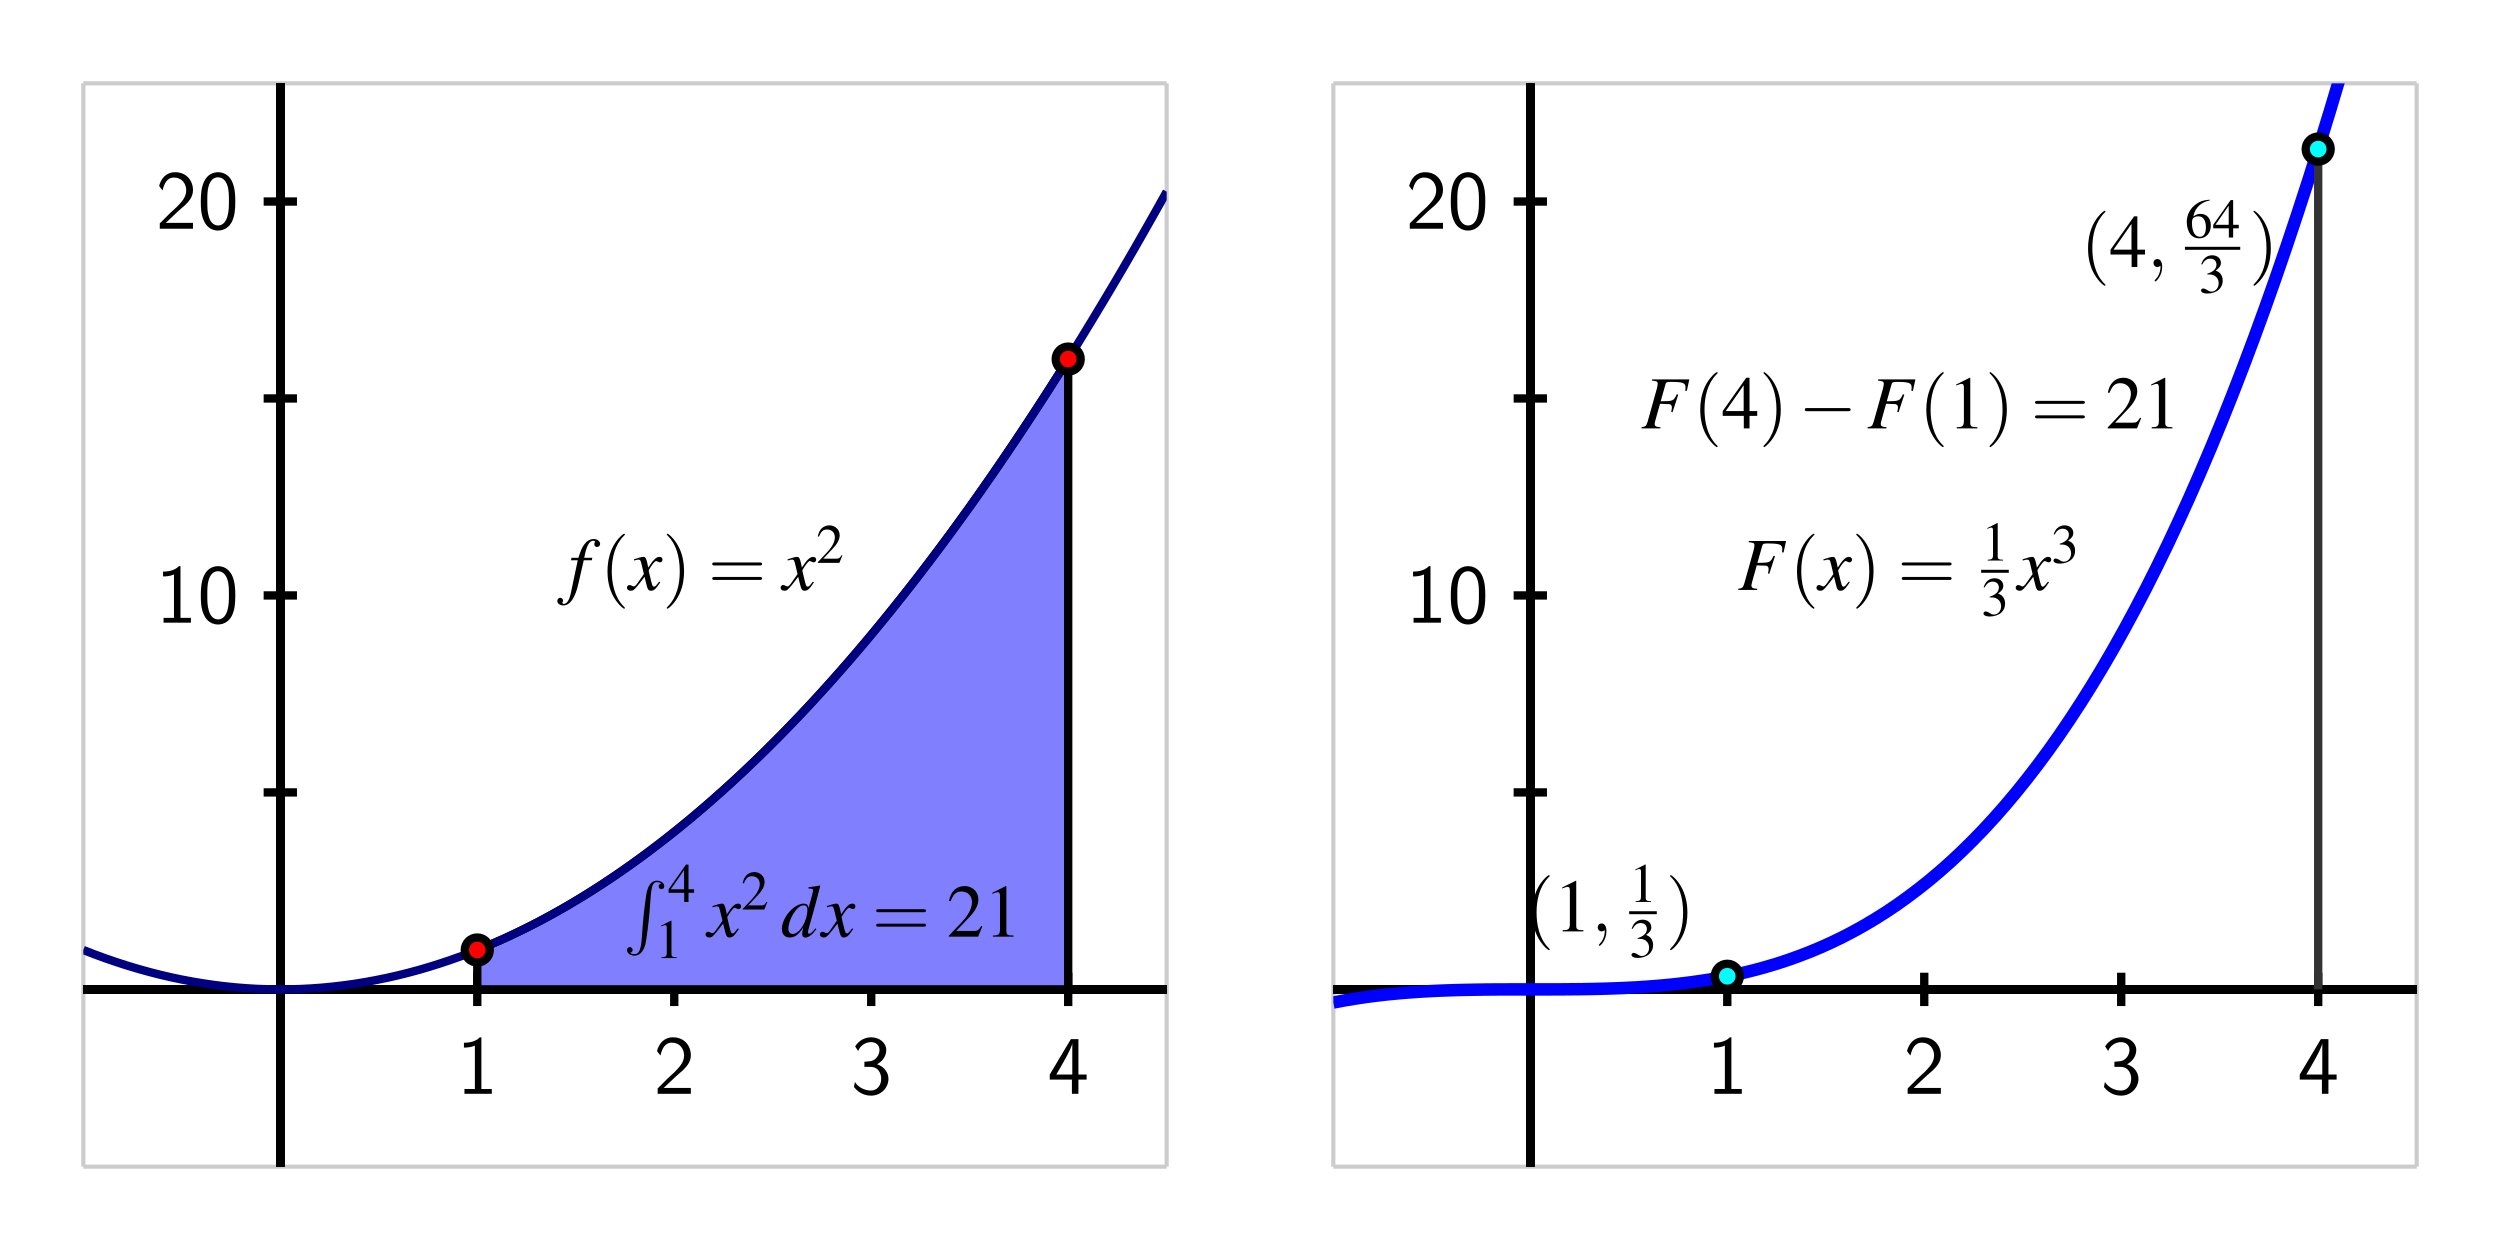 <?xml version="1.0" encoding="UTF-8"?>
<svg xmlns="http://www.w3.org/2000/svg" xmlns:xlink="http://www.w3.org/1999/xlink" width="300pt" height="150pt" viewBox="0 0 300 150" version="1.1">
<defs>
<g>
<symbol overflow="visible" id="glyph0-0">
<path style="stroke:none;" d=""/>
</symbol>
<symbol overflow="visible" id="glyph0-1">
<path style="stroke:none;" d="M 2.984 -6.781 L 2.797 -6.781 C 2.203 -6.172 1.375 -6.141 0.891 -6.125 L 0.891 -5.547 C 1.219 -5.547 1.703 -5.562 2.203 -5.781 L 2.203 -0.578 L 0.953 -0.578 L 0.953 0 L 4.234 0 L 4.234 -0.578 L 2.984 -0.578 Z M 2.984 -6.781 "/>
</symbol>
<symbol overflow="visible" id="glyph0-2">
<path style="stroke:none;" d="M 4.562 -3.266 C 4.562 -4.047 4.531 -4.984 4.109 -5.797 C 3.703 -6.547 3.016 -6.781 2.5 -6.781 C 1.906 -6.781 1.203 -6.516 0.797 -5.625 C 0.469 -4.891 0.422 -4.062 0.422 -3.266 C 0.422 -2.469 0.453 -1.734 0.766 -1.016 C 1.156 -0.047 1.922 0.219 2.484 0.219 C 3.219 0.219 3.844 -0.188 4.172 -0.875 C 4.469 -1.531 4.562 -2.188 4.562 -3.266 Z M 2.5 -0.391 C 1.984 -0.391 1.562 -0.766 1.375 -1.484 C 1.203 -2.062 1.203 -2.594 1.203 -3.375 C 1.203 -4.016 1.203 -4.609 1.375 -5.156 C 1.438 -5.344 1.688 -6.172 2.484 -6.172 C 3.266 -6.172 3.531 -5.406 3.594 -5.234 C 3.797 -4.672 3.797 -4 3.797 -3.375 C 3.797 -2.719 3.797 -2.094 3.609 -1.453 C 3.344 -0.547 2.812 -0.391 2.5 -0.391 Z M 2.5 -0.391 "/>
</symbol>
<symbol overflow="visible" id="glyph0-3">
<path style="stroke:none;" d="M 1.734 -1.875 L 0.5 -0.641 L 0.5 0 L 4.484 0 L 4.484 -0.703 L 2.672 -0.703 C 2.547 -0.703 2.438 -0.703 2.312 -0.703 L 1.219 -0.703 C 1.547 -0.984 2.297 -1.734 2.609 -2.016 C 2.797 -2.203 3.312 -2.625 3.5 -2.797 C 3.953 -3.25 4.484 -3.781 4.484 -4.625 C 4.484 -5.781 3.688 -6.781 2.359 -6.781 C 1.219 -6.781 0.656 -6 0.422 -5.141 C 0.547 -4.969 0.594 -4.906 0.609 -4.875 C 0.625 -4.859 0.734 -4.734 0.828 -4.594 C 1.031 -5.359 1.312 -6.141 2.219 -6.141 C 3.156 -6.141 3.672 -5.391 3.672 -4.609 C 3.672 -3.766 3.094 -3.188 2.516 -2.594 Z M 1.734 -1.875 "/>
</symbol>
<symbol overflow="visible" id="glyph0-4">
<path style="stroke:none;" d="M 0.922 -5.141 C 1.203 -5.844 1.859 -6.203 2.469 -6.203 C 2.984 -6.203 3.484 -5.906 3.484 -5.266 C 3.484 -4.656 3.062 -4.062 2.453 -3.922 C 2.406 -3.906 2.375 -3.906 1.672 -3.844 L 1.672 -3.234 L 2.375 -3.234 C 3.453 -3.234 3.688 -2.312 3.688 -1.812 C 3.688 -1.031 3.219 -0.391 2.453 -0.391 C 1.766 -0.391 0.969 -0.734 0.531 -1.422 L 0.422 -0.812 C 1.156 0.125 2.062 0.219 2.469 0.219 C 3.688 0.219 4.562 -0.75 4.562 -1.797 C 4.562 -2.703 3.875 -3.328 3.188 -3.547 C 3.953 -3.953 4.297 -4.625 4.297 -5.266 C 4.297 -6.125 3.469 -6.781 2.484 -6.781 C 1.703 -6.781 0.984 -6.375 0.562 -5.688 Z M 0.922 -5.141 "/>
</symbol>
<symbol overflow="visible" id="glyph0-5">
<path style="stroke:none;" d="M 3.719 -1.703 L 4.703 -1.703 L 4.703 -2.312 L 3.719 -2.312 L 3.719 -6.562 L 2.812 -6.562 L 0.281 -2.312 L 0.281 -1.703 L 2.938 -1.703 L 2.938 0 L 3.719 0 Z M 1.062 -2.312 C 1.578 -3.188 2.984 -5.547 2.984 -6.125 L 2.984 -2.312 Z M 1.062 -2.312 "/>
</symbol>
<symbol overflow="visible" id="glyph1-0">
<path style="stroke:none;" d=""/>
</symbol>
<symbol overflow="visible" id="glyph1-1">
<path style="stroke:none;" d="M 0.312 -3.562 L 1.125 -3.562 L 0.328 0.219 C 0.141 1.172 -0.156 1.672 -0.547 1.672 C -0.641 1.672 -0.719 1.609 -0.719 1.531 C -0.719 1.5 -0.719 1.469 -0.688 1.438 C -0.641 1.375 -0.641 1.344 -0.641 1.281 C -0.641 1.094 -0.797 0.938 -0.984 0.938 C -1.172 0.938 -1.328 1.109 -1.328 1.312 C -1.328 1.625 -1.016 1.859 -0.609 1.859 C 0.188 1.859 0.812 0.969 1.188 -0.688 L 1.844 -3.562 L 2.812 -3.562 L 2.875 -3.859 L 1.906 -3.859 C 2.156 -5.266 2.5 -5.906 3 -5.906 C 3.109 -5.906 3.188 -5.859 3.188 -5.797 C 3.188 -5.766 3.188 -5.75 3.156 -5.703 C 3.125 -5.625 3.109 -5.578 3.109 -5.516 C 3.109 -5.297 3.234 -5.156 3.438 -5.156 C 3.641 -5.156 3.812 -5.312 3.812 -5.516 C 3.812 -5.844 3.484 -6.109 3.047 -6.109 C 2.594 -6.109 2.25 -5.906 1.922 -5.484 C 1.656 -5.125 1.469 -4.719 1.203 -3.859 L 0.375 -3.859 Z M 0.312 -3.562 "/>
</symbol>
<symbol overflow="visible" id="glyph1-2">
<path style="stroke:none;" d="M 3.625 -1 C 3.547 -0.922 3.5 -0.859 3.422 -0.75 C 3.219 -0.484 3.109 -0.391 3 -0.391 C 2.875 -0.391 2.797 -0.516 2.734 -0.766 C 2.703 -0.844 2.703 -0.891 2.688 -0.922 C 2.469 -1.828 2.359 -2.234 2.359 -2.375 C 2.766 -3.062 3.094 -3.469 3.25 -3.469 C 3.297 -3.469 3.375 -3.438 3.469 -3.391 C 3.578 -3.328 3.641 -3.312 3.703 -3.312 C 3.891 -3.312 4.016 -3.453 4.016 -3.641 C 4.016 -3.828 3.875 -3.969 3.656 -3.969 C 3.266 -3.969 2.922 -3.641 2.297 -2.688 L 2.203 -3.172 C 2.062 -3.781 1.969 -3.969 1.734 -3.969 C 1.531 -3.969 1.219 -3.891 0.672 -3.703 L 0.578 -3.672 L 0.609 -3.531 C 0.953 -3.625 1.031 -3.641 1.109 -3.641 C 1.344 -3.641 1.391 -3.562 1.516 -3.016 L 1.781 -1.906 L 1.047 -0.859 C 0.859 -0.578 0.688 -0.422 0.578 -0.422 C 0.531 -0.422 0.438 -0.453 0.344 -0.5 C 0.234 -0.562 0.141 -0.594 0.062 -0.594 C -0.109 -0.594 -0.25 -0.453 -0.25 -0.281 C -0.25 -0.047 -0.062 0.094 0.203 0.094 C 0.484 0.094 0.594 0.016 1.047 -0.531 C 1.281 -0.812 1.469 -1.062 1.859 -1.578 L 2.125 -0.5 C 2.234 -0.047 2.359 0.094 2.641 0.094 C 2.984 0.094 3.219 -0.109 3.75 -0.922 Z M 3.625 -1 "/>
</symbol>
<symbol overflow="visible" id="glyph1-3">
<path style="stroke:none;" d="M 4.172 -1 C 3.688 -0.438 3.578 -0.359 3.422 -0.359 C 3.344 -0.359 3.266 -0.438 3.266 -0.547 C 3.266 -0.672 3.562 -1.766 3.859 -2.75 C 4.094 -3.578 4.281 -4.297 4.75 -6.109 L 4.703 -6.141 C 4.219 -6.047 3.891 -6 3.328 -5.938 L 3.328 -5.781 C 3.812 -5.766 3.875 -5.734 3.875 -5.547 C 3.875 -5.438 3.875 -5.375 3.75 -4.922 L 3.344 -3.453 C 3.281 -3.828 3.109 -3.969 2.766 -3.969 C 1.594 -3.969 0.141 -2.281 0.141 -0.922 C 0.141 -0.281 0.5 0.094 1.078 0.094 C 1.688 0.094 2.094 -0.188 2.703 -1.094 C 2.594 -0.625 2.578 -0.5 2.578 -0.281 C 2.578 -0.047 2.734 0.109 2.969 0.109 C 3.344 0.109 3.812 -0.25 4.281 -0.906 Z M 2.797 -3.766 C 3.062 -3.75 3.203 -3.578 3.203 -3.25 C 3.203 -1.875 2.266 -0.328 1.438 -0.328 C 1.141 -0.328 0.922 -0.578 0.922 -0.922 C 0.922 -1.672 1.375 -2.719 1.969 -3.344 C 2.219 -3.609 2.547 -3.781 2.797 -3.766 Z M 2.797 -3.766 "/>
</symbol>
<symbol overflow="visible" id="glyph1-4">
<path style="stroke:none;" d="M 5.812 -5.875 L 1.328 -5.875 L 1.328 -5.734 C 1.906 -5.672 2.016 -5.625 2.016 -5.359 C 2.016 -5.234 1.984 -5 1.922 -4.781 L 0.812 -0.812 C 0.641 -0.266 0.578 -0.219 0.078 -0.141 L 0.078 0 L 2.344 0 L 2.344 -0.141 C 1.812 -0.172 1.656 -0.266 1.656 -0.547 C 1.656 -0.609 1.688 -0.75 1.734 -0.938 L 2.297 -2.953 C 2.625 -2.938 2.828 -2.922 3.031 -2.922 C 3.375 -2.922 3.438 -2.922 3.516 -2.875 C 3.656 -2.812 3.719 -2.688 3.719 -2.516 C 3.719 -2.359 3.703 -2.266 3.641 -1.984 L 3.797 -1.938 L 4.484 -4.047 L 4.312 -4.094 C 3.922 -3.281 3.891 -3.266 2.375 -3.25 L 2.969 -5.344 C 3.031 -5.531 3.156 -5.578 3.516 -5.578 C 5.031 -5.578 5.359 -5.469 5.359 -4.906 C 5.359 -4.844 5.359 -4.812 5.344 -4.688 C 5.344 -4.641 5.344 -4.625 5.328 -4.516 L 5.516 -4.5 Z M 5.812 -5.875 "/>
</symbol>
<symbol overflow="visible" id="glyph2-0">
<path style="stroke:none;" d=""/>
</symbol>
<symbol overflow="visible" id="glyph2-1">
<path style="stroke:none;" d="M 2.984 2.156 C 2.984 2.141 2.984 2.109 2.828 1.969 C 1.703 0.828 1.406 -0.875 1.406 -2.25 C 1.406 -3.812 1.75 -5.375 2.859 -6.5 C 2.984 -6.609 2.984 -6.641 2.984 -6.656 C 2.984 -6.719 2.938 -6.75 2.891 -6.75 C 2.797 -6.75 1.984 -6.141 1.453 -5 C 1 -4 0.891 -3 0.891 -2.25 C 0.891 -1.547 0.984 -0.453 1.484 0.562 C 2.031 1.672 2.797 2.25 2.891 2.25 C 2.938 2.25 2.984 2.219 2.984 2.156 Z M 2.984 2.156 "/>
</symbol>
<symbol overflow="visible" id="glyph2-2">
<path style="stroke:none;" d="M 2.594 -2.25 C 2.594 -2.953 2.5 -4.047 2 -5.062 C 1.469 -6.172 0.688 -6.75 0.609 -6.75 C 0.547 -6.75 0.516 -6.719 0.516 -6.656 C 0.516 -6.641 0.516 -6.609 0.688 -6.453 C 1.562 -5.562 2.078 -4.125 2.078 -2.25 C 2.078 -0.719 1.75 0.875 0.625 2 C 0.516 2.109 0.516 2.141 0.516 2.156 C 0.516 2.219 0.547 2.25 0.609 2.25 C 0.688 2.25 1.5 1.641 2.031 0.5 C 2.5 -0.5 2.594 -1.5 2.594 -2.25 Z M 2.594 -2.25 "/>
</symbol>
<symbol overflow="visible" id="glyph2-3">
<path style="stroke:none;" d="M 6.188 -2.938 C 6.312 -2.938 6.484 -2.938 6.484 -3.125 C 6.484 -3.297 6.312 -3.297 6.188 -3.297 L 0.797 -3.297 C 0.672 -3.297 0.5 -3.297 0.5 -3.125 C 0.5 -2.938 0.672 -2.938 0.812 -2.938 Z M 6.188 -1.203 C 6.312 -1.203 6.484 -1.203 6.484 -1.375 C 6.484 -1.562 6.312 -1.562 6.188 -1.562 L 0.812 -1.562 C 0.672 -1.562 0.5 -1.562 0.5 -1.375 C 0.5 -1.203 0.672 -1.203 0.797 -1.203 Z M 6.188 -1.203 "/>
</symbol>
<symbol overflow="visible" id="glyph3-0">
<path style="stroke:none;" d=""/>
</symbol>
<symbol overflow="visible" id="glyph3-1">
<path style="stroke:none;" d="M 3.156 -0.906 L 3.078 -0.938 C 2.828 -0.562 2.75 -0.5 2.438 -0.5 L 0.859 -0.5 L 1.969 -1.672 C 2.562 -2.297 2.828 -2.797 2.828 -3.328 C 2.828 -3.984 2.281 -4.5 1.594 -4.5 C 1.219 -4.5 0.875 -4.359 0.625 -4.094 C 0.422 -3.859 0.312 -3.641 0.203 -3.172 L 0.344 -3.141 C 0.609 -3.797 0.859 -4 1.312 -4 C 1.875 -4 2.25 -3.625 2.25 -3.062 C 2.25 -2.547 1.938 -1.938 1.391 -1.344 L 0.203 -0.078 L 0.203 0 L 2.797 0 Z M 3.156 -0.906 "/>
</symbol>
<symbol overflow="visible" id="glyph3-2">
<path style="stroke:none;" d="M 3.141 -1.531 L 2.469 -1.531 L 2.469 -4.5 L 2.172 -4.5 L 0.078 -1.531 L 0.078 -1.109 L 1.953 -1.109 L 1.953 0 L 2.469 0 L 2.469 -1.109 L 3.141 -1.109 Z M 1.938 -1.531 L 0.344 -1.531 L 1.938 -3.828 Z M 1.938 -1.531 "/>
</symbol>
<symbol overflow="visible" id="glyph3-3">
<path style="stroke:none;" d="M 1.938 -4.5 L 0.734 -3.891 L 0.734 -3.797 C 0.812 -3.828 0.891 -3.859 0.922 -3.875 C 1.031 -3.922 1.156 -3.953 1.219 -3.953 C 1.359 -3.953 1.422 -3.844 1.422 -3.641 L 1.422 -0.625 C 1.422 -0.406 1.359 -0.25 1.266 -0.188 C 1.156 -0.125 1.062 -0.109 0.781 -0.094 L 0.781 0 L 2.625 0 L 2.625 -0.094 C 2.094 -0.109 1.984 -0.172 1.984 -0.5 L 1.984 -4.484 Z M 1.938 -4.5 "/>
</symbol>
<symbol overflow="visible" id="glyph3-4">
<path style="stroke:none;" d="M 1.016 -2.203 C 1.406 -2.203 1.562 -2.188 1.719 -2.125 C 2.141 -1.984 2.391 -1.594 2.391 -1.141 C 2.391 -0.578 2.016 -0.141 1.531 -0.141 C 1.344 -0.141 1.219 -0.188 0.969 -0.359 C 0.766 -0.469 0.656 -0.516 0.547 -0.516 C 0.391 -0.516 0.281 -0.422 0.281 -0.281 C 0.281 -0.047 0.578 0.094 1.031 0.094 C 1.547 0.094 2.078 -0.078 2.391 -0.359 C 2.703 -0.625 2.875 -1.016 2.875 -1.453 C 2.875 -1.797 2.766 -2.109 2.578 -2.312 C 2.438 -2.469 2.312 -2.547 2.031 -2.672 C 2.484 -2.984 2.656 -3.234 2.656 -3.594 C 2.656 -4.125 2.219 -4.5 1.609 -4.5 C 1.281 -4.5 0.984 -4.391 0.75 -4.172 C 0.547 -4 0.453 -3.828 0.297 -3.422 L 0.406 -3.391 C 0.672 -3.875 0.969 -4.094 1.391 -4.094 C 1.828 -4.094 2.125 -3.812 2.125 -3.391 C 2.125 -3.141 2.031 -2.906 1.859 -2.75 C 1.656 -2.547 1.469 -2.438 1.016 -2.281 Z M 1.016 -2.203 "/>
</symbol>
<symbol overflow="visible" id="glyph3-5">
<path style="stroke:none;" d="M 2.969 -4.547 C 2.203 -4.484 1.828 -4.359 1.344 -4.016 C 0.625 -3.5 0.219 -2.75 0.219 -1.859 C 0.219 -1.281 0.406 -0.688 0.688 -0.359 C 0.938 -0.062 1.297 0.094 1.719 0.094 C 2.547 0.094 3.109 -0.547 3.109 -1.453 C 3.109 -2.312 2.625 -2.844 1.859 -2.844 C 1.578 -2.844 1.438 -2.797 1.016 -2.547 C 1.188 -3.547 1.938 -4.266 2.984 -4.453 Z M 1.609 -2.547 C 2.188 -2.547 2.516 -2.062 2.516 -1.234 C 2.516 -0.5 2.25 -0.094 1.797 -0.094 C 1.203 -0.094 0.844 -0.719 0.844 -1.75 C 0.844 -2.094 0.906 -2.281 1.031 -2.375 C 1.172 -2.484 1.375 -2.547 1.609 -2.547 Z M 1.609 -2.547 "/>
</symbol>
<symbol overflow="visible" id="glyph4-0">
<path style="stroke:none;" d=""/>
</symbol>
<symbol overflow="visible" id="glyph4-1">
<path style="stroke:none;" d="M 2.203 7.125 C 2.094 8.453 1.812 8.812 1.344 8.812 C 1.234 8.812 1 8.797 0.828 8.641 C 1.062 8.609 1.125 8.422 1.125 8.312 C 1.125 8.078 0.953 7.969 0.797 7.969 C 0.625 7.969 0.453 8.078 0.453 8.328 C 0.453 8.703 0.859 9 1.344 9 C 2.109 9 2.5 8.281 2.672 7.562 C 2.781 7.141 3.078 4.781 3.141 3.891 L 3.297 1.875 C 3.406 0.375 3.688 0.172 4.047 0.172 C 4.125 0.172 4.375 0.188 4.562 0.344 C 4.328 0.375 4.25 0.562 4.25 0.688 C 4.25 0.922 4.438 1.016 4.594 1.016 C 4.75 1.016 4.922 0.922 4.922 0.672 C 4.922 0.281 4.531 0 4.031 0 C 3.266 0 2.953 0.781 2.812 1.406 C 2.719 1.844 2.422 4.125 2.359 5.109 Z M 2.203 7.125 "/>
</symbol>
<symbol overflow="visible" id="glyph5-0">
<path style="stroke:none;" d=""/>
</symbol>
<symbol overflow="visible" id="glyph5-1">
<path style="stroke:none;" d="M 4.281 -1.234 L 4.156 -1.281 C 3.828 -0.766 3.703 -0.688 3.297 -0.688 L 1.156 -0.688 L 2.656 -2.266 C 3.469 -3.109 3.812 -3.781 3.812 -4.484 C 3.812 -5.391 3.094 -6.078 2.156 -6.078 C 1.656 -6.078 1.188 -5.891 0.859 -5.531 C 0.562 -5.219 0.438 -4.938 0.281 -4.297 L 0.469 -4.25 C 0.828 -5.125 1.156 -5.422 1.766 -5.422 C 2.531 -5.422 3.047 -4.906 3.047 -4.156 C 3.047 -3.453 2.625 -2.609 1.875 -1.812 L 0.266 -0.109 L 0.266 0 L 3.781 0 Z M 4.281 -1.234 "/>
</symbol>
<symbol overflow="visible" id="glyph5-2">
<path style="stroke:none;" d="M 2.625 -6.078 L 1 -5.266 L 1 -5.141 C 1.109 -5.188 1.203 -5.219 1.234 -5.234 C 1.406 -5.297 1.562 -5.344 1.641 -5.344 C 1.844 -5.344 1.922 -5.203 1.922 -4.906 L 1.922 -0.844 C 1.922 -0.547 1.844 -0.328 1.703 -0.25 C 1.562 -0.172 1.438 -0.141 1.062 -0.141 L 1.062 0 L 3.547 0 L 3.547 -0.141 C 2.828 -0.141 2.688 -0.234 2.688 -0.672 L 2.688 -6.062 Z M 2.625 -6.078 "/>
</symbol>
<symbol overflow="visible" id="glyph5-3">
<path style="stroke:none;" d="M 4.25 -2.078 L 3.328 -2.078 L 3.328 -6.078 L 2.938 -6.078 L 0.109 -2.078 L 0.109 -1.5 L 2.641 -1.5 L 2.641 0 L 3.328 0 L 3.328 -1.5 L 4.25 -1.5 Z M 2.625 -2.078 L 0.469 -2.078 L 2.625 -5.172 Z M 2.625 -2.078 "/>
</symbol>
<symbol overflow="visible" id="glyph6-0">
<path style="stroke:none;" d=""/>
</symbol>
<symbol overflow="visible" id="glyph6-1">
<path style="stroke:none;" d="M 1.828 -0.016 C 1.828 -0.609 1.609 -0.953 1.25 -0.953 C 0.953 -0.953 0.781 -0.734 0.781 -0.484 C 0.781 -0.234 0.953 0 1.25 0 C 1.359 0 1.469 -0.031 1.562 -0.109 C 1.594 -0.141 1.609 -0.141 1.609 -0.141 C 1.625 -0.141 1.625 -0.141 1.625 -0.016 C 1.625 0.656 1.312 1.203 1.016 1.5 C 0.922 1.594 0.922 1.609 0.922 1.641 C 0.922 1.703 0.969 1.734 1.016 1.734 C 1.109 1.734 1.828 1.047 1.828 -0.016 Z M 1.828 -0.016 "/>
</symbol>
<symbol overflow="visible" id="glyph7-0">
<path style="stroke:none;" d=""/>
</symbol>
<symbol overflow="visible" id="glyph7-1">
<path style="stroke:none;" d="M 5.938 -2.062 C 6.078 -2.062 6.25 -2.062 6.25 -2.25 C 6.25 -2.438 6.078 -2.438 5.938 -2.438 L 1.062 -2.438 C 0.906 -2.438 0.75 -2.438 0.75 -2.25 C 0.75 -2.062 0.906 -2.062 1.062 -2.062 Z M 5.938 -2.062 "/>
</symbol>
</g>
<clipPath id="clip1">
  <path d="M 10 10 L 140 10 L 140 133 L 10 133 Z M 10 10 "/>
</clipPath>
<clipPath id="clip2">
  <path d="M 112 27 L 140 27 L 140 59 L 112 59 Z M 112 27 "/>
</clipPath>
<clipPath id="clip3">
  <path d="M 160 10 L 290 10 L 290 140 L 160 140 Z M 160 10 "/>
</clipPath>
<clipPath id="clip4">
  <path d="M 262 10 L 290 10 L 290 34 L 262 34 Z M 262 10 "/>
</clipPath>
</defs>
<g id="surface1">
<path style="fill:none;stroke-width:5;stroke-linecap:butt;stroke-linejoin:miter;stroke:rgb(80.077%,80.077%,80.077%);stroke-opacity:1;stroke-miterlimit:10;" d="M 100 100 L 100 1400 M 1400 100 L 1400 1400 M 100 100 L 1400 100 M 100 1400 L 1400 1400 " transform="matrix(0.1,0,0,-0.1,0,150)"/>
<path style="fill:none;stroke-width:10;stroke-linecap:butt;stroke-linejoin:miter;stroke:rgb(0%,0%,0%);stroke-opacity:1;stroke-miterlimit:10;" d="M 100 312.734 L 1400 312.734 M 336.367 100 L 336.367 1400 " transform="matrix(0.1,0,0,-0.1,0,150)"/>
<path style="fill:none;stroke-width:10;stroke-linecap:butt;stroke-linejoin:miter;stroke:rgb(0%,0%,0%);stroke-opacity:1;stroke-miterlimit:10;" d="M 100 312.734 L 1400 312.734 M 336.367 100 L 336.367 1400 M 572.734 292.734 L 572.734 332.734 " transform="matrix(0.1,0,0,-0.1,0,150)"/>
<path style="fill:none;stroke-width:10;stroke-linecap:butt;stroke-linejoin:miter;stroke:rgb(0%,0%,0%);stroke-opacity:1;stroke-miterlimit:10;" d="M 100 312.734 L 1400 312.734 M 336.367 100 L 336.367 1400 M 809.102 292.734 L 809.102 332.734 " transform="matrix(0.1,0,0,-0.1,0,150)"/>
<path style="fill:none;stroke-width:10;stroke-linecap:butt;stroke-linejoin:miter;stroke:rgb(0%,0%,0%);stroke-opacity:1;stroke-miterlimit:10;" d="M 100 312.734 L 1400 312.734 M 336.367 100 L 336.367 1400 M 1045.469 292.734 L 1045.469 332.734 " transform="matrix(0.1,0,0,-0.1,0,150)"/>
<path style="fill:none;stroke-width:10;stroke-linecap:butt;stroke-linejoin:miter;stroke:rgb(0%,0%,0%);stroke-opacity:1;stroke-miterlimit:10;" d="M 100 312.734 L 1400 312.734 M 336.367 100 L 336.367 1400 M 1281.836 292.734 L 1281.836 332.734 " transform="matrix(0.1,0,0,-0.1,0,150)"/>
<path style="fill:none;stroke-width:10;stroke-linecap:butt;stroke-linejoin:miter;stroke:rgb(0%,0%,0%);stroke-opacity:1;stroke-miterlimit:10;" d="M 100 312.734 L 1400 312.734 M 336.367 100 L 336.367 1400 M 316.367 549.102 L 356.367 549.102 " transform="matrix(0.1,0,0,-0.1,0,150)"/>
<path style="fill:none;stroke-width:10;stroke-linecap:butt;stroke-linejoin:miter;stroke:rgb(0%,0%,0%);stroke-opacity:1;stroke-miterlimit:10;" d="M 100 312.734 L 1400 312.734 M 336.367 100 L 336.367 1400 M 316.367 785.469 L 356.367 785.469 " transform="matrix(0.1,0,0,-0.1,0,150)"/>
<path style="fill:none;stroke-width:10;stroke-linecap:butt;stroke-linejoin:miter;stroke:rgb(0%,0%,0%);stroke-opacity:1;stroke-miterlimit:10;" d="M 100 312.734 L 1400 312.734 M 336.367 100 L 336.367 1400 M 316.367 1021.836 L 356.367 1021.836 " transform="matrix(0.1,0,0,-0.1,0,150)"/>
<path style="fill:none;stroke-width:10;stroke-linecap:butt;stroke-linejoin:miter;stroke:rgb(0%,0%,0%);stroke-opacity:1;stroke-miterlimit:10;" d="M 100 312.734 L 1400 312.734 M 336.367 100 L 336.367 1400 M 316.367 1258.164 L 356.367 1258.164 " transform="matrix(0.1,0,0,-0.1,0,150)"/>
<g style="fill:rgb(0%,0%,0%);fill-opacity:1;">
  <use xlink:href="#glyph0-1" x="18.674" y="74.72"/>
  <use xlink:href="#glyph0-2" x="23.674" y="74.72"/>
</g>
<g style="fill:rgb(0%,0%,0%);fill-opacity:1;">
  <use xlink:href="#glyph0-3" x="18.674" y="27.447"/>
  <use xlink:href="#glyph0-2" x="23.674" y="27.447"/>
</g>
<g style="fill:rgb(0%,0%,0%);fill-opacity:1;">
  <use xlink:href="#glyph0-1" x="54.782" y="131.258"/>
</g>
<g style="fill:rgb(0%,0%,0%);fill-opacity:1;">
  <use xlink:href="#glyph0-3" x="78.418" y="131.258"/>
</g>
<g style="fill:rgb(0%,0%,0%);fill-opacity:1;">
  <use xlink:href="#glyph0-4" x="102.055" y="131.258"/>
</g>
<g style="fill:rgb(0%,0%,0%);fill-opacity:1;">
  <use xlink:href="#glyph0-5" x="125.691" y="131.258"/>
</g>
<g style="fill:rgb(0%,0%,0%);fill-opacity:1;">
  <use xlink:href="#glyph1-1" x="68.205" y="70.795"/>
</g>
<g style="fill:rgb(0%,0%,0%);fill-opacity:1;">
  <use xlink:href="#glyph2-1" x="72.007" y="70.795"/>
</g>
<g style="fill:rgb(0%,0%,0%);fill-opacity:1;">
  <use xlink:href="#glyph1-2" x="75.486" y="70.795"/>
</g>
<g style="fill:rgb(0%,0%,0%);fill-opacity:1;">
  <use xlink:href="#glyph2-2" x="79.494" y="70.795"/>
</g>
<g style="fill:rgb(0%,0%,0%);fill-opacity:1;">
  <use xlink:href="#glyph2-3" x="84.965" y="70.795"/>
</g>
<g style="fill:rgb(0%,0%,0%);fill-opacity:1;">
  <use xlink:href="#glyph1-2" x="93.925" y="70.795"/>
</g>
<g style="fill:rgb(0%,0%,0%);fill-opacity:1;">
  <use xlink:href="#glyph3-1" x="97.932" y="67.541"/>
</g>
<path style=" stroke:none;fill-rule:nonzero;fill:rgb(50%,50%,100%);fill-opacity:1;" d="M 57.273 114 L 57.98 113.711 L 58.691 113.414 L 59.398 113.109 L 60.109 112.797 L 60.82 112.477 L 61.527 112.145 L 62.234 111.805 L 62.945 111.457 L 63.656 111.102 L 64.363 110.738 L 65.074 110.363 L 65.781 109.984 L 66.492 109.594 L 67.199 109.195 L 67.91 108.789 L 68.617 108.371 L 69.328 107.949 L 70.035 107.516 L 70.746 107.074 L 71.453 106.625 L 72.164 106.168 L 72.871 105.699 L 73.582 105.227 L 74.289 104.742 L 75 104.25 L 75.711 103.75 L 76.418 103.238 L 77.129 102.723 L 77.836 102.195 L 78.547 101.66 L 79.254 101.117 L 79.965 100.566 L 80.672 100.008 L 81.383 99.438 L 82.09 98.859 L 82.801 98.277 L 83.508 97.68 L 84.219 97.078 L 84.926 96.469 L 85.637 95.848 L 86.344 95.219 L 87.055 94.582 L 87.766 93.938 L 88.473 93.281 L 89.18 92.621 L 89.891 91.949 L 90.602 91.27 L 91.309 90.582 L 92.02 89.887 L 93.438 88.469 L 94.145 87.746 L 94.855 87.016 L 95.562 86.277 L 96.273 85.531 L 96.98 84.773 L 97.691 84.012 L 98.398 83.238 L 99.109 82.457 L 99.82 81.664 L 100.527 80.867 L 101.234 80.059 L 101.945 79.246 L 102.656 78.422 L 103.363 77.59 L 104.074 76.746 L 104.781 75.898 L 105.492 75.039 L 106.199 74.172 L 106.91 73.297 L 107.617 72.414 L 108.328 71.523 L 109.035 70.621 L 109.746 69.715 L 110.453 68.797 L 111.164 67.871 L 111.871 66.934 L 112.582 65.992 L 113.289 65.039 L 114 64.082 L 114.711 63.109 L 115.418 62.133 L 116.129 61.148 L 116.836 60.156 L 117.547 59.152 L 118.254 58.141 L 118.965 57.121 L 119.672 56.094 L 120.383 55.055 L 121.09 54.012 L 121.801 52.957 L 122.508 51.895 L 123.219 50.824 L 123.926 49.746 L 124.637 48.656 L 125.344 47.562 L 126.055 46.457 L 126.766 45.344 L 127.473 44.223 L 128.184 43.09 L 128.184 118.727 L 57.273 118.727 "/>
<path style="fill:none;stroke-width:10;stroke-linecap:butt;stroke-linejoin:miter;stroke:rgb(0%,0%,0%);stroke-opacity:1;stroke-miterlimit:10;" d="M 572.734 360 L 579.805 362.891 L 586.914 365.859 L 593.984 368.906 L 601.094 372.031 L 608.203 375.234 L 615.273 378.555 L 622.344 381.953 L 629.453 385.43 L 636.562 388.984 L 643.633 392.617 L 650.742 396.367 L 657.812 400.156 L 664.922 404.062 L 671.992 408.047 L 679.102 412.109 L 686.172 416.289 L 693.281 420.508 L 700.352 424.844 L 707.461 429.258 L 714.531 433.75 L 721.641 438.32 L 728.711 443.008 L 735.82 447.734 L 742.891 452.578 L 750 457.5 L 757.109 462.5 L 764.18 467.617 L 771.289 472.773 L 778.359 478.047 L 785.469 483.398 L 792.539 488.828 L 799.648 494.336 L 806.719 499.922 L 813.828 505.625 L 820.898 511.406 L 828.008 517.227 L 835.078 523.203 L 842.188 529.219 L 849.258 535.312 L 856.367 541.523 L 863.438 547.812 L 870.547 554.18 L 877.656 560.625 L 884.727 567.188 L 891.797 573.789 L 898.906 580.508 L 906.016 587.305 L 913.086 594.18 L 920.195 601.133 L 934.375 615.312 L 941.445 622.539 L 948.555 629.844 L 955.625 637.227 L 962.734 644.688 L 969.805 652.266 L 976.914 659.883 L 983.984 667.617 L 991.094 675.43 L 998.203 683.359 L 1005.273 691.328 L 1012.344 699.414 L 1019.453 707.539 L 1026.562 715.781 L 1033.633 724.102 L 1040.742 732.539 L 1047.812 741.016 L 1054.922 749.609 L 1061.992 758.281 L 1069.102 767.031 L 1076.172 775.859 L 1083.281 784.766 L 1090.352 793.789 L 1097.461 802.852 L 1104.531 812.031 L 1111.641 821.289 L 1118.711 830.664 L 1125.82 840.078 L 1132.891 849.609 L 1140 859.18 L 1147.109 868.906 L 1154.18 878.672 L 1161.289 888.516 L 1168.359 898.438 L 1175.469 908.477 L 1182.539 918.594 L 1189.648 928.789 L 1196.719 939.062 L 1203.828 949.453 L 1210.898 959.883 L 1218.008 970.43 L 1225.078 981.055 L 1232.188 991.758 L 1239.258 1002.539 L 1246.367 1013.438 L 1253.438 1024.375 L 1260.547 1035.43 L 1267.656 1046.562 L 1274.727 1057.773 L 1281.836 1069.102 L 1281.836 312.734 L 572.734 312.734 Z M 572.734 360 " transform="matrix(0.1,0,0,-0.1,0,150)"/>
<g clip-path="url(#clip1)" clip-rule="nonzero">
<path style="fill:none;stroke-width:10;stroke-linecap:butt;stroke-linejoin:miter;stroke:rgb(0%,0%,50%);stroke-opacity:1;stroke-miterlimit:10;" d="M 100 360 L 113.008 354.922 L 126.016 350.156 L 138.984 345.703 L 151.992 341.484 L 165 337.578 L 178.008 333.945 L 191.016 330.586 L 203.984 327.539 L 216.992 324.766 L 230 322.305 L 243.008 320.117 L 256.016 318.203 L 268.984 316.562 L 281.992 315.234 L 295 314.18 L 308.008 313.398 L 321.016 312.93 L 333.984 312.734 L 346.992 312.812 L 360 313.203 L 373.008 313.867 L 386.016 314.805 L 398.984 316.055 L 411.992 317.578 L 425 319.375 L 438.008 321.484 L 451.016 323.867 L 463.984 326.523 L 476.992 329.453 L 490 332.695 L 503.008 336.211 L 516.016 340.039 L 528.984 344.141 L 541.992 348.516 L 555 353.164 L 568.008 358.125 L 581.016 363.359 L 593.984 368.906 L 606.992 374.688 L 620 380.82 L 633.008 387.188 L 646.016 393.867 L 658.984 400.82 L 671.992 408.047 L 685 415.586 L 698.008 423.398 L 711.016 431.484 L 723.984 439.883 L 736.992 448.555 L 750 457.5 L 763.008 466.758 L 776.016 476.289 L 788.984 486.094 L 801.992 496.172 L 815 506.562 L 828.008 517.227 L 841.016 528.203 L 853.984 539.453 L 866.992 550.977 L 880 562.812 L 893.008 574.883 L 906.016 587.305 L 918.984 599.961 L 931.992 612.93 L 945 626.172 L 958.008 639.688 L 971.016 653.516 L 983.984 667.617 L 996.992 682.031 L 1010 696.68 L 1023.008 711.68 L 1036.016 726.914 L 1048.984 742.461 L 1061.992 758.281 L 1075 774.375 L 1088.008 790.781 L 1101.016 807.461 L 1113.984 824.414 L 1126.992 841.68 L 1140 859.18 L 1153.008 877.031 L 1166.016 895.117 L 1178.984 913.516 L 1191.992 932.188 L 1205 951.172 L 1218.008 970.43 L 1231.016 989.961 L 1243.984 1009.805 L 1256.992 1029.883 L 1270 1050.312 L 1283.008 1070.977 L 1296.016 1091.953 L 1308.984 1113.203 L 1321.992 1134.766 L 1335 1156.562 L 1348.008 1178.672 L 1361.016 1201.094 L 1373.984 1223.789 L 1386.992 1246.758 L 1400 1270 " transform="matrix(0.1,0,0,-0.1,0,150)"/>
</g>
<path style=" stroke:none;fill-rule:nonzero;fill:rgb(100%,0%,0%);fill-opacity:1;" d="M 58.773 114 C 58.773 113.172 58.102 112.5 57.273 112.5 C 56.445 112.5 55.773 113.172 55.773 114 C 55.773 114.828 56.445 115.5 57.273 115.5 C 58.102 115.5 58.773 114.828 58.773 114 "/>
<path style="fill:none;stroke-width:10;stroke-linecap:butt;stroke-linejoin:miter;stroke:rgb(0%,0%,0%);stroke-opacity:1;stroke-miterlimit:10;" d="M 587.734 360 C 587.734 368.281 581.016 375 572.734 375 C 564.453 375 557.734 368.281 557.734 360 C 557.734 351.719 564.453 345 572.734 345 C 581.016 345 587.734 351.719 587.734 360 Z M 587.734 360 " transform="matrix(0.1,0,0,-0.1,0,150)"/>
<path style=" stroke:none;fill-rule:nonzero;fill:rgb(100%,0%,0%);fill-opacity:1;" d="M 129.684 43.09 C 129.684 42.262 129.012 41.59 128.184 41.59 C 127.355 41.59 126.684 42.262 126.684 43.09 C 126.684 43.918 127.355 44.59 128.184 44.59 C 129.012 44.59 129.684 43.918 129.684 43.09 "/>
<g clip-path="url(#clip2)" clip-rule="nonzero">
<path style="fill:none;stroke-width:10;stroke-linecap:butt;stroke-linejoin:miter;stroke:rgb(0%,0%,0%);stroke-opacity:1;stroke-miterlimit:10;" d="M 1296.836 1069.102 C 1296.836 1077.383 1290.117 1084.102 1281.836 1084.102 C 1273.555 1084.102 1266.836 1077.383 1266.836 1069.102 C 1266.836 1060.82 1273.555 1054.102 1281.836 1054.102 C 1290.117 1054.102 1296.836 1060.82 1296.836 1069.102 Z M 1296.836 1069.102 " transform="matrix(0.1,0,0,-0.1,0,150)"/>
</g>
<g style="fill:rgb(0%,0%,0%);fill-opacity:1;">
  <use xlink:href="#glyph4-1" x="74.79" y="105.682"/>
</g>
<g style="fill:rgb(0%,0%,0%);fill-opacity:1;">
  <use xlink:href="#glyph3-2" x="80.152" y="108.243"/>
</g>
<g style="fill:rgb(0%,0%,0%);fill-opacity:1;">
  <use xlink:href="#glyph3-3" x="78.592" y="114.971"/>
</g>
<g style="fill:rgb(0%,0%,0%);fill-opacity:1;">
  <use xlink:href="#glyph1-2" x="84.914" y="112.403"/>
</g>
<g style="fill:rgb(0%,0%,0%);fill-opacity:1;">
  <use xlink:href="#glyph3-1" x="88.922" y="109.148"/>
</g>
<g style="fill:rgb(0%,0%,0%);fill-opacity:1;">
  <use xlink:href="#glyph1-3" x="93.684" y="112.403"/>
</g>
<g style="fill:rgb(0%,0%,0%);fill-opacity:1;">
  <use xlink:href="#glyph1-2" x="98.634" y="112.403"/>
</g>
<g style="fill:rgb(0%,0%,0%);fill-opacity:1;">
  <use xlink:href="#glyph2-3" x="104.634" y="112.403"/>
</g>
<g style="fill:rgb(0%,0%,0%);fill-opacity:1;">
  <use xlink:href="#glyph5-1" x="113.593" y="112.403"/>
</g>
<g style="fill:rgb(0%,0%,0%);fill-opacity:1;">
  <use xlink:href="#glyph5-2" x="118.077" y="112.403"/>
</g>
<path style="fill:none;stroke-width:5;stroke-linecap:butt;stroke-linejoin:miter;stroke:rgb(80.077%,80.077%,80.077%);stroke-opacity:1;stroke-miterlimit:10;" d="M 1600 100 L 1600 1400 M 2900 100 L 2900 1400 M 1600 100 L 2900 100 M 1600 1400 L 2900 1400 " transform="matrix(0.1,0,0,-0.1,0,150)"/>
<path style="fill:none;stroke-width:10;stroke-linecap:butt;stroke-linejoin:miter;stroke:rgb(0%,0%,0%);stroke-opacity:1;stroke-miterlimit:10;" d="M 1600 312.734 L 2900 312.734 M 1836.367 100 L 1836.367 1400 " transform="matrix(0.1,0,0,-0.1,0,150)"/>
<path style="fill:none;stroke-width:10;stroke-linecap:butt;stroke-linejoin:miter;stroke:rgb(0%,0%,0%);stroke-opacity:1;stroke-miterlimit:10;" d="M 1600 312.734 L 2900 312.734 M 1836.367 100 L 1836.367 1400 M 2072.734 292.734 L 2072.734 332.734 " transform="matrix(0.1,0,0,-0.1,0,150)"/>
<path style="fill:none;stroke-width:10;stroke-linecap:butt;stroke-linejoin:miter;stroke:rgb(0%,0%,0%);stroke-opacity:1;stroke-miterlimit:10;" d="M 1600 312.734 L 2900 312.734 M 1836.367 100 L 1836.367 1400 M 2309.102 292.734 L 2309.102 332.734 " transform="matrix(0.1,0,0,-0.1,0,150)"/>
<path style="fill:none;stroke-width:10;stroke-linecap:butt;stroke-linejoin:miter;stroke:rgb(0%,0%,0%);stroke-opacity:1;stroke-miterlimit:10;" d="M 1600 312.734 L 2900 312.734 M 1836.367 100 L 1836.367 1400 M 2545.469 292.734 L 2545.469 332.734 " transform="matrix(0.1,0,0,-0.1,0,150)"/>
<path style="fill:none;stroke-width:10;stroke-linecap:butt;stroke-linejoin:miter;stroke:rgb(0%,0%,0%);stroke-opacity:1;stroke-miterlimit:10;" d="M 1600 312.734 L 2900 312.734 M 1836.367 100 L 1836.367 1400 M 2781.836 292.734 L 2781.836 332.734 " transform="matrix(0.1,0,0,-0.1,0,150)"/>
<path style="fill:none;stroke-width:10;stroke-linecap:butt;stroke-linejoin:miter;stroke:rgb(0%,0%,0%);stroke-opacity:1;stroke-miterlimit:10;" d="M 1600 312.734 L 2900 312.734 M 1836.367 100 L 1836.367 1400 M 1816.367 549.102 L 1856.367 549.102 " transform="matrix(0.1,0,0,-0.1,0,150)"/>
<path style="fill:none;stroke-width:10;stroke-linecap:butt;stroke-linejoin:miter;stroke:rgb(0%,0%,0%);stroke-opacity:1;stroke-miterlimit:10;" d="M 1600 312.734 L 2900 312.734 M 1836.367 100 L 1836.367 1400 M 1816.367 785.469 L 1856.367 785.469 " transform="matrix(0.1,0,0,-0.1,0,150)"/>
<path style="fill:none;stroke-width:10;stroke-linecap:butt;stroke-linejoin:miter;stroke:rgb(0%,0%,0%);stroke-opacity:1;stroke-miterlimit:10;" d="M 1600 312.734 L 2900 312.734 M 1836.367 100 L 1836.367 1400 M 1816.367 1021.836 L 1856.367 1021.836 " transform="matrix(0.1,0,0,-0.1,0,150)"/>
<path style="fill:none;stroke-width:10;stroke-linecap:butt;stroke-linejoin:miter;stroke:rgb(0%,0%,0%);stroke-opacity:1;stroke-miterlimit:10;" d="M 1600 312.734 L 2900 312.734 M 1836.367 100 L 1836.367 1400 M 1816.367 1258.164 L 1856.367 1258.164 " transform="matrix(0.1,0,0,-0.1,0,150)"/>
<g style="fill:rgb(0%,0%,0%);fill-opacity:1;">
  <use xlink:href="#glyph0-1" x="168.674" y="74.72"/>
  <use xlink:href="#glyph0-2" x="173.674" y="74.72"/>
</g>
<g style="fill:rgb(0%,0%,0%);fill-opacity:1;">
  <use xlink:href="#glyph0-3" x="168.674" y="27.447"/>
  <use xlink:href="#glyph0-2" x="173.674" y="27.447"/>
</g>
<g style="fill:rgb(0%,0%,0%);fill-opacity:1;">
  <use xlink:href="#glyph0-1" x="204.782" y="131.258"/>
</g>
<g style="fill:rgb(0%,0%,0%);fill-opacity:1;">
  <use xlink:href="#glyph0-3" x="228.418" y="131.258"/>
</g>
<g style="fill:rgb(0%,0%,0%);fill-opacity:1;">
  <use xlink:href="#glyph0-4" x="252.055" y="131.258"/>
</g>
<g style="fill:rgb(0%,0%,0%);fill-opacity:1;">
  <use xlink:href="#glyph0-5" x="275.691" y="131.258"/>
</g>
<g style="fill:rgb(0%,0%,0%);fill-opacity:1;">
  <use xlink:href="#glyph1-4" x="208.515" y="70.795"/>
</g>
<g style="fill:rgb(0%,0%,0%);fill-opacity:1;">
  <use xlink:href="#glyph2-1" x="214.747" y="70.795"/>
</g>
<g style="fill:rgb(0%,0%,0%);fill-opacity:1;">
  <use xlink:href="#glyph1-2" x="218.225" y="70.795"/>
</g>
<g style="fill:rgb(0%,0%,0%);fill-opacity:1;">
  <use xlink:href="#glyph2-2" x="222.233" y="70.795"/>
</g>
<g style="fill:rgb(0%,0%,0%);fill-opacity:1;">
  <use xlink:href="#glyph2-3" x="227.704" y="70.795"/>
</g>
<g style="fill:rgb(0%,0%,0%);fill-opacity:1;">
  <use xlink:href="#glyph3-3" x="237.74" y="67.262"/>
</g>
<path style=" stroke:none;fill-rule:nonzero;fill:rgb(0%,0%,0%);fill-opacity:1;" d="M 237.738 68.734 L 241.055 68.734 L 241.055 68.375 L 237.738 68.375 Z M 237.738 68.734 "/>
<g style="fill:rgb(0%,0%,0%);fill-opacity:1;">
  <use xlink:href="#glyph3-4" x="237.739" y="73.889"/>
</g>
<g style="fill:rgb(0%,0%,0%);fill-opacity:1;">
  <use xlink:href="#glyph1-2" x="242.133" y="70.795"/>
</g>
<g style="fill:rgb(0%,0%,0%);fill-opacity:1;">
  <use xlink:href="#glyph3-4" x="246.14" y="67.541"/>
</g>
<g clip-path="url(#clip3)" clip-rule="nonzero">
<path style="fill:none;stroke-width:15;stroke-linecap:butt;stroke-linejoin:miter;stroke:rgb(0%,0%,100%);stroke-opacity:1;stroke-miterlimit:10;" d="M 1600 296.992 L 1613.008 299.414 L 1626.016 301.602 L 1638.984 303.555 L 1651.992 305.234 L 1665 306.719 L 1678.008 307.969 L 1691.016 309.062 L 1703.984 309.961 L 1716.992 310.703 L 1730 311.289 L 1743.008 311.758 L 1756.016 312.109 L 1768.984 312.344 L 1781.992 312.539 L 1795 312.656 L 1821.016 312.734 L 1860 312.734 L 1873.008 312.773 L 1886.016 312.891 L 1898.984 313.008 L 1911.992 313.242 L 1925 313.555 L 1938.008 313.984 L 1951.016 314.531 L 1963.984 315.195 L 1976.992 316.055 L 1990 317.07 L 2003.008 318.242 L 2016.016 319.648 L 2028.984 321.25 L 2041.992 323.086 L 2055 325.195 L 2068.008 327.578 L 2081.016 330.195 L 2093.984 333.125 L 2106.992 336.367 L 2120 339.961 L 2133.008 343.867 L 2146.016 348.164 L 2158.984 352.812 L 2171.992 357.852 L 2185 363.281 L 2198.008 369.141 L 2211.016 375.469 L 2223.984 382.227 L 2236.992 389.453 L 2250 397.188 L 2263.008 405.391 L 2276.016 414.102 L 2288.984 423.398 L 2301.992 433.203 L 2315 443.555 L 2328.008 454.531 L 2341.016 466.055 L 2353.984 478.203 L 2366.992 491.016 L 2380 504.414 L 2393.008 518.516 L 2406.016 533.281 L 2418.984 548.711 L 2431.992 564.883 L 2445 581.758 L 2458.008 599.336 L 2471.016 617.695 L 2483.984 636.836 L 2496.992 656.758 L 2510 677.461 L 2523.008 698.984 L 2536.016 721.367 L 2548.984 744.57 L 2561.992 768.633 L 2575 793.555 L 2588.008 819.414 L 2601.016 846.133 L 2613.984 873.828 L 2626.992 902.422 L 2640 931.992 L 2653.008 962.539 L 2666.016 994.062 L 2678.984 1026.602 L 2691.992 1060.156 L 2705 1094.766 L 2718.008 1130.391 L 2731.016 1167.109 L 2743.984 1204.883 L 2756.992 1243.789 L 2770 1283.789 L 2783.008 1324.883 L 2796.016 1367.188 L 2808.984 1410.625 L 2821.992 1455.234 L 2835 1501.016 L 2848.008 1548.047 L 2861.016 1596.289 L 2873.984 1645.742 L 2886.992 1696.484 L 2900 1748.477 " transform="matrix(0.1,0,0,-0.1,0,150)"/>
</g>
<path style="fill:none;stroke-width:10;stroke-linecap:butt;stroke-linejoin:miter;stroke:rgb(19.994%,19.994%,19.994%);stroke-opacity:1;stroke-miterlimit:10;" d="M 2072.734 312.734 L 2072.734 328.477 " transform="matrix(0.1,0,0,-0.1,0,150)"/>
<path style=" stroke:none;fill-rule:nonzero;fill:rgb(0%,100%,100%);fill-opacity:1;" d="M 208.773 117.152 C 208.773 116.324 208.102 115.652 207.273 115.652 C 206.445 115.652 205.773 116.324 205.773 117.152 C 205.773 117.98 206.445 118.652 207.273 118.652 C 208.102 118.652 208.773 117.98 208.773 117.152 "/>
<path style="fill:none;stroke-width:10;stroke-linecap:butt;stroke-linejoin:miter;stroke:rgb(0%,0%,0%);stroke-opacity:1;stroke-miterlimit:10;" d="M 2087.734 328.477 C 2087.734 336.758 2081.016 343.477 2072.734 343.477 C 2064.453 343.477 2057.734 336.758 2057.734 328.477 C 2057.734 320.195 2064.453 313.477 2072.734 313.477 C 2081.016 313.477 2087.734 320.195 2087.734 328.477 Z M 2087.734 328.477 " transform="matrix(0.1,0,0,-0.1,0,150)"/>
<path style="fill:none;stroke-width:10;stroke-linecap:butt;stroke-linejoin:miter;stroke:rgb(19.994%,19.994%,19.994%);stroke-opacity:1;stroke-miterlimit:10;" d="M 2781.836 312.734 L 2781.836 1321.094 " transform="matrix(0.1,0,0,-0.1,0,150)"/>
<path style=" stroke:none;fill-rule:nonzero;fill:rgb(0%,100%,100%);fill-opacity:1;" d="M 279.684 17.891 C 279.684 17.062 279.012 16.391 278.184 16.391 C 277.355 16.391 276.684 17.062 276.684 17.891 C 276.684 18.719 277.355 19.391 278.184 19.391 C 279.012 19.391 279.684 18.719 279.684 17.891 "/>
<g clip-path="url(#clip4)" clip-rule="nonzero">
<path style="fill:none;stroke-width:10;stroke-linecap:butt;stroke-linejoin:miter;stroke:rgb(0%,0%,0%);stroke-opacity:1;stroke-miterlimit:10;" d="M 2796.836 1321.094 C 2796.836 1329.375 2790.117 1336.094 2781.836 1336.094 C 2773.555 1336.094 2766.836 1329.375 2766.836 1321.094 C 2766.836 1312.812 2773.555 1306.094 2781.836 1306.094 C 2790.117 1306.094 2796.836 1312.812 2796.836 1321.094 Z M 2796.836 1321.094 " transform="matrix(0.1,0,0,-0.1,0,150)"/>
</g>
<g style="fill:rgb(0%,0%,0%);fill-opacity:1;">
  <use xlink:href="#glyph2-1" x="182.982" y="111.766"/>
</g>
<g style="fill:rgb(0%,0%,0%);fill-opacity:1;">
  <use xlink:href="#glyph5-2" x="186.461" y="111.766"/>
</g>
<g style="fill:rgb(0%,0%,0%);fill-opacity:1;">
  <use xlink:href="#glyph6-1" x="190.944" y="111.766"/>
</g>
<g style="fill:rgb(0%,0%,0%);fill-opacity:1;">
  <use xlink:href="#glyph3-3" x="195.5" y="108.234"/>
</g>
<path style=" stroke:none;fill-rule:nonzero;fill:rgb(0%,0%,0%);fill-opacity:1;" d="M 195.5 109.703 L 198.816 109.703 L 198.816 109.348 L 195.5 109.348 Z M 195.5 109.703 "/>
<g style="fill:rgb(0%,0%,0%);fill-opacity:1;">
  <use xlink:href="#glyph3-4" x="195.5" y="114.86"/>
</g>
<g style="fill:rgb(0%,0%,0%);fill-opacity:1;">
  <use xlink:href="#glyph2-2" x="199.894" y="111.766"/>
</g>
<g style="fill:rgb(0%,0%,0%);fill-opacity:1;">
  <use xlink:href="#glyph2-1" x="249.674" y="32.04"/>
</g>
<g style="fill:rgb(0%,0%,0%);fill-opacity:1;">
  <use xlink:href="#glyph5-3" x="253.153" y="32.04"/>
</g>
<g style="fill:rgb(0%,0%,0%);fill-opacity:1;">
  <use xlink:href="#glyph6-1" x="257.636" y="32.04"/>
</g>
<g style="fill:rgb(0%,0%,0%);fill-opacity:1;">
  <use xlink:href="#glyph3-5" x="262.192" y="28.507"/>
</g>
<g style="fill:rgb(0%,0%,0%);fill-opacity:1;">
  <use xlink:href="#glyph3-2" x="265.509" y="28.507"/>
</g>
<path style=" stroke:none;fill-rule:nonzero;fill:rgb(0%,0%,0%);fill-opacity:1;" d="M 262.191 29.977 L 268.828 29.977 L 268.828 29.617 L 262.191 29.617 Z M 262.191 29.977 "/>
<g style="fill:rgb(0%,0%,0%);fill-opacity:1;">
  <use xlink:href="#glyph3-4" x="263.85" y="35.133"/>
</g>
<g style="fill:rgb(0%,0%,0%);fill-opacity:1;">
  <use xlink:href="#glyph2-2" x="269.902" y="32.04"/>
</g>
<g style="fill:rgb(0%,0%,0%);fill-opacity:1;">
  <use xlink:href="#glyph1-4" x="196.905" y="51.405"/>
</g>
<g style="fill:rgb(0%,0%,0%);fill-opacity:1;">
  <use xlink:href="#glyph2-1" x="203.136" y="51.405"/>
</g>
<g style="fill:rgb(0%,0%,0%);fill-opacity:1;">
  <use xlink:href="#glyph5-3" x="206.615" y="51.405"/>
</g>
<g style="fill:rgb(0%,0%,0%);fill-opacity:1;">
  <use xlink:href="#glyph2-2" x="211.098" y="51.405"/>
</g>
<g style="fill:rgb(0%,0%,0%);fill-opacity:1;">
  <use xlink:href="#glyph7-1" x="215.823" y="51.405"/>
</g>
<g style="fill:rgb(0%,0%,0%);fill-opacity:1;">
  <use xlink:href="#glyph1-4" x="224.035" y="51.405"/>
</g>
<g style="fill:rgb(0%,0%,0%);fill-opacity:1;">
  <use xlink:href="#glyph2-1" x="230.266" y="51.405"/>
</g>
<g style="fill:rgb(0%,0%,0%);fill-opacity:1;">
  <use xlink:href="#glyph5-2" x="233.745" y="51.405"/>
</g>
<g style="fill:rgb(0%,0%,0%);fill-opacity:1;">
  <use xlink:href="#glyph2-2" x="238.228" y="51.405"/>
</g>
<g style="fill:rgb(0%,0%,0%);fill-opacity:1;">
  <use xlink:href="#glyph2-3" x="243.7" y="51.405"/>
</g>
<g style="fill:rgb(0%,0%,0%);fill-opacity:1;">
  <use xlink:href="#glyph5-1" x="252.659" y="51.405"/>
</g>
<g style="fill:rgb(0%,0%,0%);fill-opacity:1;">
  <use xlink:href="#glyph5-2" x="257.142" y="51.405"/>
</g>
</g>
</svg>
